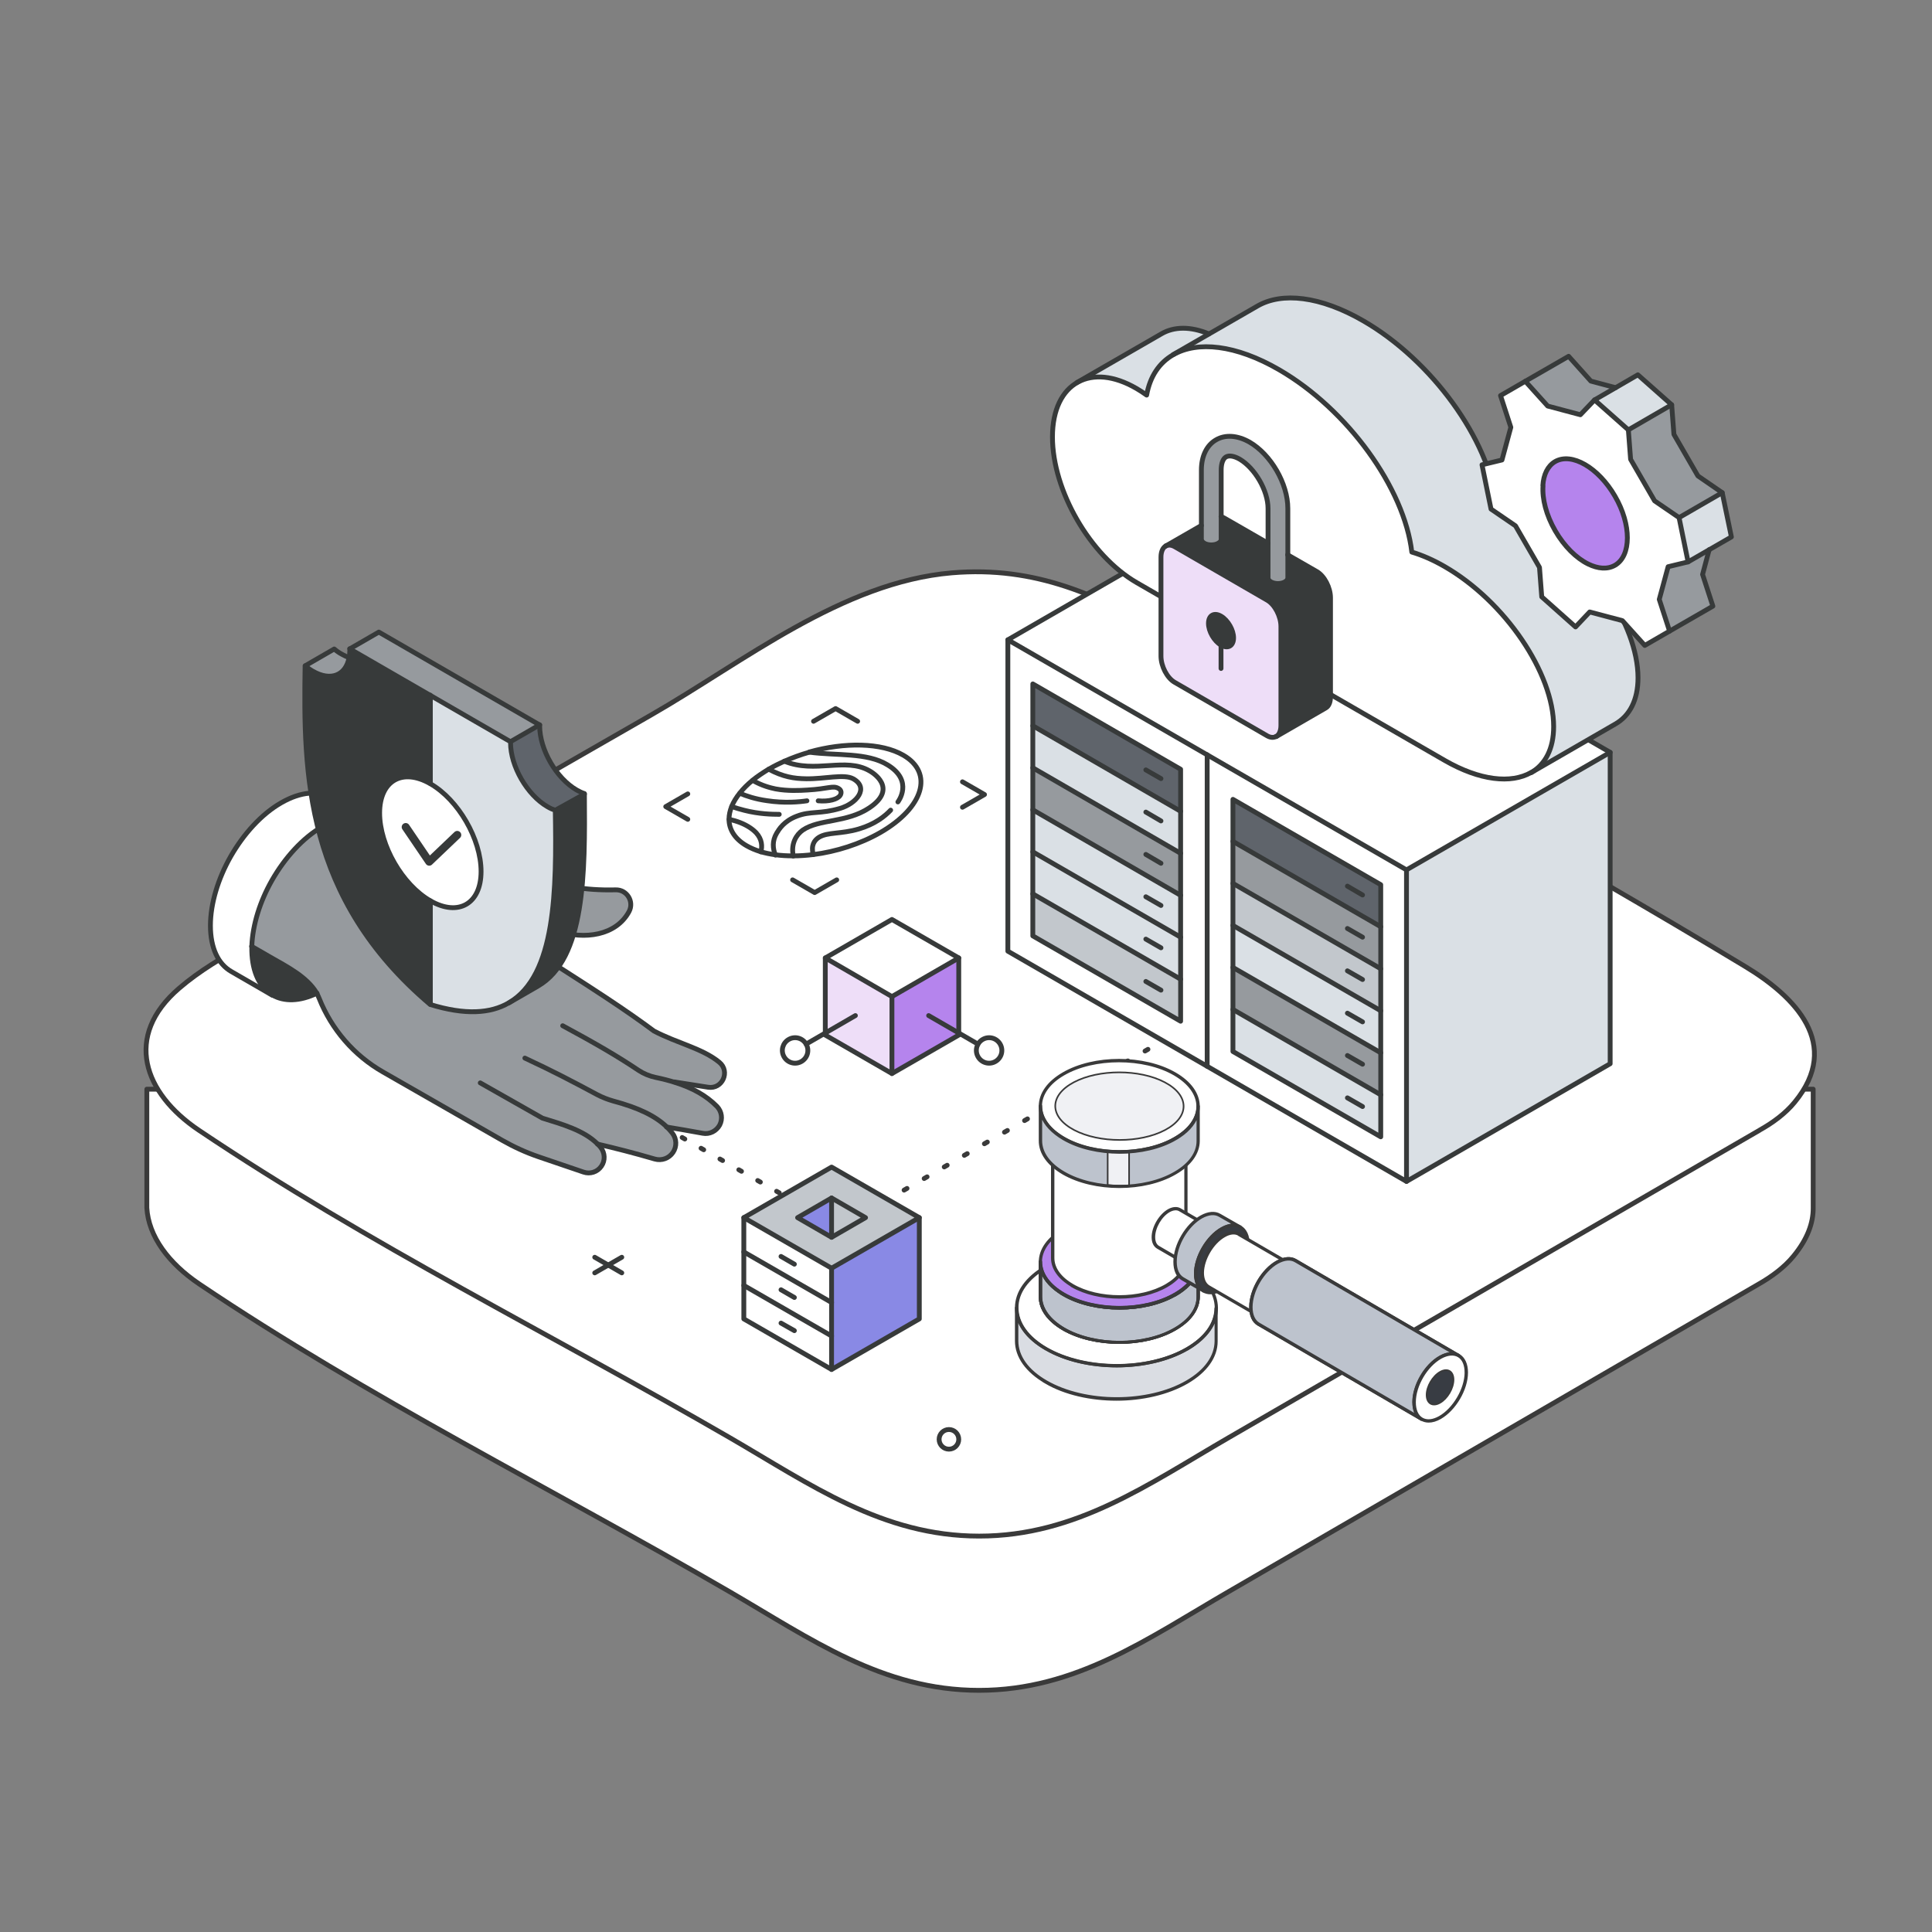 <?xml version="1.0" encoding="UTF-8"?>
<svg id="Layer_1" xmlns="http://www.w3.org/2000/svg" version="1.1" viewBox="0 0 1200 1200">
  <rect x="0" y="0" width="1200" height="1200" fill="#808080" stroke="none"/>
  <!-- Generator: Adobe Illustrator 29.3.1, SVG Export Plug-In . SVG Version: 2.1.0 Build 151)  -->
  <defs>
    <style>
      .st0 {
        fill: #8989e5;
      }

      .st1 {
        stroke-dasharray: 2.1 12.3;
      }

      .st1, .st2, .st3, .st4, .st5, .st6, .st7 {
        stroke-linecap: round;
        stroke-linejoin: round;
      }

      .st1, .st2, .st3, .st5, .st6, .st7 {
        stroke-width: 3px;
      }

      .st1, .st2, .st5, .st7 {
        stroke: #3a3a3a;
      }

      .st1, .st3, .st4, .st5, .st7 {
        fill: none;
      }

      .st8 {
        fill: #c2c7cc;
      }

      .st9 {
        fill: #eedef8;
      }

      .st10 {
        fill: #969a9e;
      }

      .st11 {
        fill: #bdc3cd;
      }

      .st11, .st12, .st13, .st14, .st15 {
        stroke: #3a3a3a;
        stroke-miterlimit: 10;
      }

      .st2, .st12, .st16, .st6 {
        fill: #fff;
      }

      .st17 {
        isolation: isolate;
      }

      .st3, .st4, .st6 {
        stroke: #373a3a;
      }

      .st4 {
        stroke-width: 5px;
      }

      .st18 {
        fill: #5f646b;
      }

      .st19, .st15 {
        fill: #383c43;
      }

      .st5 {
        stroke-dasharray: 1.9 11.6;
      }

      .st20 {
        fill: #dadde3;
      }

      .st21 {
        fill: #dae0e5;
      }

      .st22 {
        opacity: 0;
      }

      .st13, .st23 {
        fill: #b584ed;
      }

      .st24 {
        fill: #373a3a;
      }

      .st14 {
        fill: #f0f1f4;
      }
    </style>
  </defs>
  <g>
    <path class="st2" d="M91.2,676.5v73.7h0c1,17.6,13.5,34.5,32.7,47.4,104.5,70.3,220.3,127.8,329.2,191,50.3,29.2,94.9,61.3,155,61.3s104.8-32.2,155-61.3c109.7-63.7,219.5-127.3,329.2-191,7.9-4.5,15.9-10.3,21.7-17.4,8.7-10.6,12.3-20.7,12.2-30h0v-73.7H91.2Z"/>
    <path class="st2" d="M1092.9,702c-109.8,63.6-219.7,127.2-329.5,190.8-50.3,29.1-95,61.3-155.2,61.3-60.2,0-104.8-32.1-155.2-61.3-109-63.1-224.9-120.5-329.5-190.8-34.2-23-47-58.3-12.2-88.2,24.8-21.3,59.1-35.3,87.1-51.4,68.8-39.5,137.6-79.1,206.5-118.6,56.9-32.7,118.2-82.2,186.3-88,52.2-4.4,91.5,14,135.4,39.2,119,68.4,239.8,134.3,357.2,205.2,31.2,18.8,60.5,48.4,30.9,84.4-5.8,7.1-13.8,12.9-21.7,17.3h0Z"/>
  </g>
  <g>
    <g>
      <path class="st16" d="M502.7,467.2c21.9-6.2,44.9-5.9,58.5,2,19,11,12.6,32.4-14.3,48-12.6,7.3-27.5,12-41.7,13.7-4.2.5-8.4.8-12.4.8-1.6-8.1,2.1-13.5,5.9-16.1,10.2-7,27.2-4.4,41.3-13.8,18.3-12.3,1.6-22.2.2-23-15-8.7-33.8,1.9-52.9-6,5-2.2,10.2-4.1,15.5-5.6Z"/>
      <path class="st16" d="M540.1,478.8c1.5.8,18.2,10.7-.2,23-14.1,9.4-31.1,6.8-41.3,13.8-3.7,2.6-7.5,8-5.9,16.1-3.9,0-7.6-.2-11.2-.7-1.6-4-2.1-8.7.8-13.6,1.4-2.3,4.3-7.4,12.6-10.6,8.6-3.3,14.2-1.1,26.8-4.8,10.4-3.1,18.3-12.8,8.1-18.4-5.7-3.1-17.7.2-29.2,0-7.7-.1-14.4-1.2-23.2-5.9.2-.1.4-.2.6-.3,2.9-1.7,6-3.2,9.1-4.6,19.1,7.9,37.9-2.7,52.9,6Z"/>
      <path class="st16" d="M467.5,484.7c2.9-2.4,6.3-4.7,10-6.9,8.9,4.7,15.5,5.8,23.2,5.9,11.5.2,23.5-3.1,29.2,0,10.1,5.6,2.3,15.3-8.1,18.4-12.6,3.7-18.2,1.5-26.8,4.8-8.2,3.1-11.2,8.3-12.6,10.6-2.9,4.9-2.4,9.6-.8,13.6-3.2-.4-6.3-1.1-9.1-1.9.9-3.5.8-7.8-2.9-11.8-.4-.4-1.6-1.7-3.7-3.1-3.9-2.6-8.6-4.2-13.1-5.3,0-2.6.6-5.3,1.7-8,1.1-2.7,2.8-5.5,5-8.2,2.2-2.7,4.8-5.4,8-8Z"/>
      <path class="st16" d="M469.7,517.2c3.7,4.1,3.8,8.4,2.9,11.8-3.2-1-6.1-2.2-8.7-3.7-7.4-4.2-10.9-10.1-10.9-16.5,4.6,1,9.3,2.7,13.1,5.3,2.1,1.4,3.3,2.7,3.7,3.1Z"/>
    </g>
    <g>
      <path class="st3" d="M502.7,467.2c-5.3,1.5-10.5,3.4-15.5,5.6-3.1,1.4-6.2,2.9-9.1,4.6-.2.1-.4.2-.6.3-3.7,2.3-7.1,4.5-10,6.9-3.2,2.6-5.9,5.3-8,8-2.2,2.7-3.9,5.5-5,8.2-1.1,2.7-1.7,5.4-1.7,8,0,6.4,3.6,12.3,10.9,16.5,2.6,1.5,5.5,2.7,8.7,3.7,2.8.8,5.9,1.5,9.1,1.9,3.6.5,7.3.7,11.2.7,4,0,8.2-.3,12.4-.8,14.2-1.8,29.1-6.5,41.7-13.7,26.9-15.5,33.3-37,14.3-48-13.6-7.9-36.6-8.2-58.5-2Z"/>
      <path class="st3" d="M502.7,467.2c17,2.3,35.7,0,48.6,7.9,16.5,10,6.4,23,6.4,23"/>
      <path class="st3" d="M487.2,472.8c19.1,7.9,37.9-2.7,52.9,6,1.5.8,18.2,10.7-.2,23-14.1,9.4-31.1,6.8-41.3,13.8-3.7,2.6-7.5,8-5.9,16.1"/>
      <path class="st3" d="M477.5,477.8c8.9,4.7,15.5,5.8,23.2,5.9,11.5.2,23.5-3.1,29.2,0,10.1,5.6,2.3,15.3-8.1,18.4-12.6,3.7-18.2,1.5-26.8,4.8-8.2,3.1-11.2,8.3-12.6,10.6-2.9,4.9-2.4,9.6-.8,13.6"/>
      <path class="st3" d="M467.5,484.7c5.8,3.4,11.3,4.7,14.2,5.3,7.5,1.4,15.1,1,19.8.7,13-.7,15.8-3,19.3-1,2,1.1,1.9,3.1,1,4.4-1.6,2.4-7.1,3.9-13.6,3.3"/>
      <path class="st3" d="M459.5,492.7c4.2,1.8,9.7,3.6,16.7,4.6,11.1,1.7,20.4.8,25,.1"/>
      <path class="st3" d="M553.2,503.2c-3.6,3.8-9.7,8.7-19.8,11.7-11.2,3.3-19.3,1.8-24.8,5.2-2.8,1.8-5,4.9-3.5,10.7"/>
      <path class="st3" d="M454.5,500.9c2.3.9,4.9,1.7,7.8,2.4,9,2.3,17.1,2.5,21.7,2.5"/>
      <path class="st3" d="M452.9,508.9c4.6,1,9.3,2.7,13.1,5.3,2.1,1.4,3.3,2.7,3.7,3.1,3.7,4.1,3.8,8.4,2.9,11.8"/>
      <polyline class="st3" points="505.3 448 519 440.1 532.7 448"/>
      <polyline class="st3" points="427.2 493.1 413.5 501 427.2 508.9"/>
      <polyline class="st3" points="597.8 501.4 611.5 493.5 597.8 485.6"/>
      <polyline class="st3" points="519.7 546.5 506 554.4 492.3 546.5"/>
    </g>
  </g>
  <g id="cube">
    <g>
      <path class="st16" d="M621.2,648.5c2.2,3.8.9,8.6-2.9,10.8-3.8,2.2-8.6.9-10.8-2.9-2.2-3.8-.9-8.6,2.9-10.8,3.8-2.2,8.6-.9,10.8,2.9Z"/>
      <polygon class="st23" points="595.5 641.6 595.5 642.9 554 666.8 554 619 595.5 595 595.5 641.6"/>
      <polygon class="st16" points="595.5 595 554 619 512.6 595 554 571.1 595.5 595"/>
      <polygon class="st9" points="512.6 641.6 512.6 595 554 619 554 666.8 512.6 642.9 512.6 641.6"/>
      <path class="st16" d="M500.7,648.5c2.2,3.8.9,8.6-2.9,10.8-3.8,2.2-8.6.9-10.8-2.9-2.2-3.8-.9-8.6,2.9-10.8,3.8-2.2,8.6-.9,10.8,2.9Z"/>
    </g>
    <g>
      <polygon class="st3" points="512.6 595 554 571.1 595.5 595 554 619 512.6 595"/>
      <line class="st3" x1="554" y1="619" x2="554" y2="666.8"/>
      <polyline class="st3" points="512.6 595 512.6 642.9 554 666.8 595.5 642.9 595.5 595"/>
      <line class="st3" x1="531.3" y1="630.8" x2="500.7" y2="648.5"/>
      <line class="st3" x1="576.8" y1="630.8" x2="607.4" y2="648.5"/>
      <path class="st3" d="M500.7,648.5c-2.2-3.8-7-5.1-10.8-2.9-3.8,2.2-5.1,7-2.9,10.8,2.2,3.8,7,5.1,10.8,2.9,3.8-2.2,5.1-7,2.9-10.8Z"/>
      <path class="st3" d="M621.2,648.5c-2.2-3.8-7-5.1-10.8-2.9-3.8,2.2-5.1,7-2.9,10.8,2.2,3.8,7,5.1,10.8,2.9,3.8-2.2,5.1-7,2.9-10.8Z"/>
    </g>
  </g>
  <g>
    <line class="st7" x1="292.1" y1="631.6" x2="293.3" y2="632.3"/>
    <line class="st5" x1="306.4" y1="639.7" x2="513.9" y2="757.9"/>
    <polyline class="st7" points="520.5 761.6 521.6 762.3 522.7 761.6"/>
    <line class="st1" x1="536.6" y1="753.6" x2="739.8" y2="636.3"/>
    <line class="st7" x1="746.7" y1="632.3" x2="747.9" y2="631.6"/>
  </g>
  <g id="hand">
    <g>
      <path class="st10" d="M414,700c1.3,1.2,2.5,2.5,3.5,3.9,2.7,3.5,2.9,8.3.4,12-2.5,3.7-7,5.3-11.3,4.1-13-3.8-24.4-6.7-35.6-9.3h0c.7.7,1.3,1.4,2,2.2,2.7,3.3,2.9,8.1.4,11.7-2.5,3.5-7,5-11.1,3.6l-27.9-9.5c-7.9-2.7-15.5-6.1-22.7-10.3l-73.8-42.3c-18.1-10.4-32.1-26.6-39.8-45.9-.4-1-.9-2-1.4-3-5.8-10.3-18.6-16.6-28.9-22.5l-11.6-6.7c.4-13.3,5.1-27.9,12.5-40.9,8-14.1,19.2-26.4,31.5-33.5,2.8-1.6,5.5-2.9,8.2-3.8,0,0,33,20.2,35.3,21.5,12.6,7.3,24.3,12.6,39.6,12.2,29.6-.7,39.3,0,53.2,3.3,13.2,3.3,25.4,6.6,45.8,6.1,7-.2,11.6,7.3,8.3,13.5-8.1,15-27.8,17.6-44.2,12.1-8.9-3-19.1-2.6-31.6-1.7-.8,0-1.4.6-1.6,1.3-.2.7.1,1.5.8,1.9,58,36.5,75.1,48,92.1,60.6,14.7,7.7,30,10.7,40.6,19.4,6.9,5.7,1.9,16.9-7,15.5l-21-3.3c11.3,3.5,19.7,8.3,26.2,15,3,3.1,3.7,7.7,1.6,11.5-2,3.8-6.2,5.8-10.5,5.1-7.5-1.3-14.6-2.6-22.5-3.9Z"/>
      <path class="st16" d="M231.5,510.3c6.4,3.7,10.9,10.8,12.4,20.8-2.3-1.4-35.3-21.5-35.3-21.5,1.8-.7,3.6-1.2,5.3-1.5,6.7-1.4,12.8-.6,17.6,2.3h0Z"/>
      <path class="st16" d="M156.3,587.8c0,.6,0,1.3,0,1.9s0,.7,0,1c.3,13.5,5.1,23,12.9,27.5l-25.6-14.8c-8-4.6-12.9-14.5-12.9-28.5,0-13.8,4.8-29.1,12.5-42.8,8-14.1,19.2-26.4,31.5-33.5,12.2-7,23.2-7.7,31.2-3.1l25.6,14.8h0,0s0,0,0,0c-4.9-2.8-10.9-3.7-17.6-2.3-1.7.4-3.5.9-5.3,1.5-2.6.9-5.4,2.2-8.2,3.8-12.4,7.1-23.5,19.5-31.5,33.5-7.4,13-12,27.6-12.5,40.9Z"/>
      <path class="st24" d="M167.9,594.5c10.3,5.9,23.1,12.3,28.9,22.5-10.7,5.2-20.4,5.3-27.6,1.2-7.8-4.5-12.6-14-12.9-27.5,0-.3,0-.7,0-1,0-.6,0-1.2,0-1.9l11.6,6.7Z"/>
    </g>
    <g>
      <path class="st3" d="M156.3,587.8h0l11.6,6.7c10.3,5.9,23,12.3,28.9,22.5.5,1,1,2,1.4,3,7.7,19.4,21.7,35.6,39.8,45.9l73.8,42.3c7.2,4.1,14.8,7.6,22.7,10.3l27.9,9.5c4.1,1.4,8.6,0,11.1-3.6,2.5-3.5,2.3-8.3-.4-11.7-.6-.8-1.3-1.5-2-2.2-8.4-8.4-21.9-12.2-34.2-16l-38.6-21.9"/>
      <path class="st3" d="M208.5,509.6h0s33,20.2,35.3,21.5c12.6,7.3,24.3,12.6,39.6,12.2,29.6-.7,39.3,0,53.2,3.3,13.2,3.3,25.4,6.6,45.8,6.1,7-.2,11.6,7.3,8.3,13.5-8.1,15-27.8,17.6-44.2,12.1-8.9-3-19.1-2.6-31.6-1.7-.8,0-1.4.6-1.6,1.3-.2.7.1,1.5.8,1.9,58,36.5,75.1,48,92.1,60.6,14.7,7.7,30,10.7,40.6,19.4,6.9,5.7,1.9,16.9-7,15.5l-21-3.3"/>
      <path class="st3" d="M371.1,710.6c11.2,2.6,22.6,5.5,35.6,9.3,4.3,1.2,8.8-.4,11.3-4.1,2.5-3.7,2.3-8.5-.4-12-1.1-1.4-2.3-2.7-3.5-3.9-7.2-6.9-17.8-11.9-33.1-16-3.5-1-6.9-2.3-10.1-4-15.9-8.5-27.3-14.5-44.9-22.7"/>
      <path class="st3" d="M414,700c7.8,1.3,14.9,2.5,22.5,3.9,4.2.8,8.4-1.3,10.5-5.1,2-3.8,1.3-8.4-1.6-11.5-6.6-6.7-15-11.5-26.2-15-3.7-1.2-7.7-2.2-12-3.1-3.8-.8-7.4-2.3-10.6-4.4-14-9.4-28.4-17.6-47.1-27.7"/>
      <path class="st3" d="M243.9,531.1c-1.5-9.9-5.9-17.1-12.4-20.8h0c-4.9-2.8-10.9-3.7-17.6-2.3-1.7.4-3.5.9-5.3,1.5-2.6.9-5.4,2.2-8.2,3.8-12.4,7.1-23.5,19.5-31.5,33.5-7.4,13-12,27.6-12.5,40.9,0,.6,0,1.3,0,1.9s0,.7,0,1c.3,13.5,5.1,23,12.9,27.5,7.2,4.1,16.8,4,27.6-1.2h0"/>
      <path class="st3" d="M231.5,510.3h0l-25.6-14.8c-8-4.6-19-3.9-31.2,3.1-12.4,7.1-23.5,19.5-31.5,33.5-7.7,13.6-12.5,29-12.5,42.8,0,14.1,4.9,23.9,12.9,28.5l25.6,14.8"/>
    </g>
  </g>
  <g>
    <g>
      <path class="st24" d="M363,493.2c.8,49.1.5,102.3-28.9,119.3l-18,10.4h0c29.4-17,29.7-70.3,28.9-119.6l18-10.1Z"/>
      <path class="st18" d="M363,492.8v.3l-18,10.1c-1.5-.5-3.1-1.2-4.8-2.2-12.7-7.3-23-25.2-23-39.8v-.6l18-10.4c0,.2,0,.4,0,.6,0,14.7,10.3,32.5,23,39.8,1.6.9,3.2,1.7,4.8,2.2Z"/>
      <path class="st21" d="M345,503.2c.8,49.2.5,102.6-28.9,119.6-11.4,6.6-27.1,7.7-48.8,1v-64.3c17.4,10,31.5,1.9,31.5-18.2s-14.1-44.5-31.5-54.5v-54.9l49.9,28.8v.6c0,14.7,10.3,32.5,23,39.8,1.6.9,3.2,1.7,4.8,2.2Z"/>
      <polygon class="st10" points="335.2 450.2 317.2 460.6 217.3 403 235.3 392.6 335.2 450.2"/>
      <path class="st16" d="M267.3,486.7c17.4,10,31.5,34.5,31.5,54.5s-14.1,28.2-31.5,18.2c-17.4-10-31.5-34.5-31.5-54.5s14.1-28.2,31.5-18.2Z"/>
      <path class="st24" d="M216.9,408.5c.3-1.5.5-3.2.5-5v-.6l49.9,28.8v54.9c-17.4-10-31.5-1.9-31.5,18.2s14.1,44.5,31.5,54.5v64.3c-77.9-65.9-78.8-143.3-77.7-210.3,1.5,1.3,3.1,2.4,4.8,3.3,11.1,6.4,20.4,2.7,22.5-8.3Z"/>
      <path class="st10" d="M212.3,406.4c1.6.9,3.1,1.6,4.5,2.1-2.1,10.9-11.4,14.7-22.5,8.3-1.6-.9-3.2-2.1-4.8-3.3l18-10.4c1.5,1.3,3.1,2.4,4.8,3.3Z"/>
    </g>
    <g>
      <path class="st3" d="M217.3,403v.6c0,1.8-.2,3.5-.5,5-2.1,10.9-11.4,14.7-22.5,8.3-1.6-.9-3.2-2.1-4.8-3.3-1.1,67-.1,144.4,77.7,210.3,21.7,6.7,37.5,5.6,48.8-1,29.4-17,29.7-70.3,28.9-119.6-1.5-.5-3.1-1.2-4.8-2.2-12.7-7.3-23-25.2-23-39.8v-.6l-99.9-57.7Z"/>
      <path class="st3" d="M267.3,559.5c17.4,10,31.5,1.9,31.5-18.2s-14.1-44.5-31.5-54.5c-17.4-10-31.5-1.9-31.5,18.2s14.1,44.5,31.5,54.5Z"/>
      <polyline class="st4" points="252 513.7 266.6 535.2 284 518.6"/>
      <line class="st3" x1="267.3" y1="623.8" x2="267.3" y2="559.5"/>
      <line class="st3" x1="267.3" y1="486.7" x2="267.3" y2="431.8"/>
      <path class="st3" d="M189.6,413.5l18-10.4c1.5,1.3,3.1,2.4,4.8,3.3,1.6.9,3.1,1.6,4.5,2.1h0"/>
      <path class="st3" d="M217.3,403l18-10.4,99.9,57.7c0,.2,0,.4,0,.6,0,14.7,10.3,32.5,23,39.8,1.6.9,3.2,1.7,4.8,2.2,0,.1,0,.2,0,.3.4,49.2.5,102.3-28.9,119.3l-18,10.4"/>
      <line class="st3" x1="317.2" y1="460.6" x2="335.2" y2="450.2"/>
      <polyline class="st3" points="345 503.2 363 493.2 363 493.2"/>
    </g>
  </g>
  <g id="server">
    <g>
      <polygon class="st0" points="571 756.3 571 819.2 516.5 850.6 516.5 787.7 571 756.3"/>
      <path class="st8" d="M571,756.3l-54.4,31.4-54.5-31.4,54.5-31.4,54.4,31.4ZM516.5,768.5l21.1-12.2-21.1-12.2-21.1,12.2,21.1,12.2Z"/>
      <polygon class="st8" points="537.6 756.3 516.5 768.5 516.5 744.1 537.6 756.3"/>
      <polygon class="st16" points="516.5 829.8 516.5 850.6 462 819.2 462 798.4 516.5 829.8"/>
      <polygon class="st16" points="516.5 809 516.5 829.8 462 798.4 462 777.6 516.5 809"/>
      <polygon class="st16" points="516.5 787.7 516.5 809 462 777.6 462 756.3 516.5 787.7"/>
      <polygon class="st0" points="516.5 744.1 516.5 768.5 495.4 756.3 516.5 744.1"/>
    </g>
    <g>
      <polygon class="st3" points="462 756.3 516.5 724.9 571 756.3 516.5 787.7 462 756.3"/>
      <polygon class="st3" points="516.5 768.5 495.4 756.3 516.5 744.1 537.6 756.3 516.5 768.5"/>
      <line class="st3" x1="516.5" y1="787.7" x2="516.5" y2="850.6"/>
      <polyline class="st3" points="462 756.3 462 819.2 516.5 850.6 571 819.2 571 756.3"/>
      <line class="st3" x1="516.5" y1="829.8" x2="462" y2="798.4"/>
      <line class="st3" x1="516.5" y1="809" x2="462" y2="777.6"/>
      <line class="st3" x1="493.4" y1="785.2" x2="485.1" y2="780.4"/>
      <line class="st3" x1="493.4" y1="805.9" x2="485.1" y2="801.1"/>
      <line class="st3" x1="493.4" y1="826.5" x2="485.1" y2="821.8"/>
      <line class="st3" x1="516.5" y1="744.1" x2="516.5" y2="768.5"/>
    </g>
  </g>
  <g id="server1" data-name="server">
    <g>
      <path class="st16" d="M749.8,468.8v193.5s-123.8-71.5-123.8-71.5v-193.5s123.8,71.5,123.8,71.5ZM733.3,634.3v-156.6s-91.8-53-91.8-53v156.6s91.8,53,91.8,53Z"/>
      <polygon class="st16" points="626 397.4 873.6 540.3 1000.1 467.3 752.6 324.3 626 397.4"/>
      <polygon class="st8" points="641.5 555.2 641.5 581.3 733.3 634.3 733.3 608.2 641.5 555.2"/>
      <polygon class="st21" points="641.5 529.1 641.5 555.2 733.3 608.2 733.3 582.1 641.5 529.1"/>
      <polygon class="st21" points="641.5 503 641.5 529.1 733.3 582.1 733.3 556.1 641.5 503"/>
      <polygon class="st10" points="641.5 476.9 641.5 503 733.3 556.1 733.3 530 641.5 476.9"/>
      <polygon class="st21" points="641.5 450.8 641.5 476.9 733.3 530 733.3 503.9 641.5 450.8"/>
      <polygon class="st18" points="641.5 424.8 641.5 450.8 733.3 503.9 733.3 477.8 641.5 424.8"/>
      <path class="st16" d="M749.8,468.8l123.8,71.5v193.5s-123.8-71.5-123.8-71.5h0s0-193.5,0-193.5ZM857.6,706.1v-156.6s-91.8-53-91.8-53v156.6s91.8,53,91.8,53Z"/>
      <polygon class="st21" points="765.8 627 765.8 653.1 857.6 706.1 857.6 680 765.8 627"/>
      <polygon class="st10" points="765.8 600.9 765.8 627 857.6 680 857.6 653.9 765.8 600.9"/>
      <polygon class="st21" points="765.8 574.8 765.8 600.9 857.6 653.9 857.6 627.8 765.8 574.8"/>
      <polygon class="st8" points="765.8 548.7 765.8 574.8 857.6 627.8 857.6 601.7 765.8 548.7"/>
      <polygon class="st10" points="765.8 522.6 765.8 548.7 857.6 601.7 857.6 575.6 765.8 522.6"/>
      <polygon class="st18" points="765.8 496.5 765.8 522.6 857.6 575.6 857.6 549.5 765.8 496.5"/>
      <polygon class="st21" points="873.6 540.3 873.6 733.8 1000.1 660.7 1000.1 467.3 873.6 540.3"/>
    </g>
    <g>
      <polygon class="st3" points="626 397.4 626 590.8 873.6 733.8 873.6 540.3 626 397.4"/>
      <line class="st3" x1="749.8" y1="662.3" x2="749.8" y2="468.8"/>
      <polygon class="st3" points="765.8 627 765.8 653.1 857.6 706.1 857.6 549.5 765.8 496.5 765.8 627"/>
      <polygon class="st3" points="641.5 555.2 641.5 581.3 733.3 634.3 733.3 477.8 641.5 424.8 641.5 555.2"/>
      <line class="st3" x1="857.6" y1="575.6" x2="765.8" y2="522.6"/>
      <line class="st3" x1="733.3" y1="503.9" x2="641.5" y2="450.8"/>
      <line class="st3" x1="857.6" y1="601.7" x2="765.8" y2="548.7"/>
      <line class="st3" x1="733.3" y1="530" x2="641.5" y2="476.9"/>
      <line class="st3" x1="857.6" y1="627.8" x2="765.8" y2="574.8"/>
      <line class="st3" x1="733.3" y1="556.1" x2="641.5" y2="503"/>
      <line class="st3" x1="857.6" y1="653.9" x2="765.8" y2="600.9"/>
      <line class="st3" x1="733.3" y1="582.1" x2="641.5" y2="529.1"/>
      <line class="st3" x1="857.6" y1="680" x2="765.8" y2="627"/>
      <line class="st3" x1="733.3" y1="608.2" x2="641.5" y2="555.2"/>
      <line class="st3" x1="846.3" y1="555.9" x2="836.9" y2="550.4"/>
      <line class="st3" x1="846.3" y1="582.1" x2="836.9" y2="576.7"/>
      <line class="st3" x1="846.3" y1="608.4" x2="836.9" y2="603"/>
      <line class="st3" x1="846.3" y1="634.7" x2="836.9" y2="629.3"/>
      <line class="st3" x1="846.3" y1="661" x2="836.9" y2="655.6"/>
      <line class="st3" x1="846.3" y1="687.3" x2="836.9" y2="681.9"/>
      <line class="st3" x1="721.1" y1="483.6" x2="711.7" y2="478.2"/>
      <line class="st3" x1="721.1" y1="509.9" x2="711.7" y2="504.4"/>
      <line class="st3" x1="721.1" y1="536.2" x2="711.7" y2="530.7"/>
      <line class="st3" x1="721.1" y1="562.4" x2="711.7" y2="557"/>
      <line class="st3" x1="721.1" y1="588.7" x2="711.7" y2="583.3"/>
      <line class="st3" x1="721.1" y1="615" x2="711.7" y2="609.6"/>
      <line class="st3" x1="1000.1" y1="467.3" x2="873.6" y2="540.3"/>
      <polyline class="st3" points="626 397.4 752.6 324.3 1000.1 467.3 1000.1 660.7 873.6 733.8"/>
    </g>
  </g>
  <g>
    <g>
      <path class="st16" d="M653.6,271.3c0,33.3,23.4,73.8,52.2,90.4l191.4,110.5c21.8,12.6,41.3,14.6,53.7,7.5h0c8.8-5.1,14-14.8,14-28.6,0-33.3-30.3-77.8-67.7-99.4-7.1-4.1-14-7.1-20.4-9-4.6-39.6-39.8-88.6-82.5-113.3-26.8-15.5-50.6-17.9-65.8-9.2-8.5,4.9-14.3,13.4-16.4,25-2.1-1.5-4.2-2.9-6.3-4.1-14.1-8.2-27-9.1-36.3-4-9.8,5.3-15.9,17.1-15.9,34.1Z"/>
      <path class="st21" d="M669.5,237.2c9.4-5.1,22.2-4.2,36.3,4,2.1,1.2,4.2,2.6,6.3,4.1,2.1-11.7,7.9-20.1,16.4-25l22.4-12.9c-11.5-4.8-21.8-4.6-29.6,0l-51.8,29.9Z"/>
      <path class="st21" d="M750.9,207.4l-22.4,12.9c15.2-8.8,39-6.3,65.8,9.2,42.7,24.7,77.9,73.7,82.5,113.3,6.4,1.9,13.3,4.9,20.4,9,37.4,21.6,67.7,66.1,67.7,99.4,0,13.8-5.2,23.5-14,28.6l52.3-30.2c8.8-5.1,14.1-14.8,14.1-28.7,0-33.3-30.3-77.8-67.7-99.4-7.1-4.1-14-7.1-20.4-9-4.6-39.6-39.8-88.6-82.5-113.3-26.8-15.5-50.6-17.9-65.8-9.2l-30,17.3Z"/>
    </g>
    <g>
      <path class="st3" d="M951,479.8c-12.4,7.1-31.8,5.1-53.7-7.5l-191.4-110.5c-28.8-16.7-52.2-57.1-52.2-90.4,0-17,6.1-28.8,15.9-34.1,9.4-5.1,22.2-4.2,36.3,4,2.1,1.2,4.2,2.6,6.3,4.1,2.1-11.7,7.9-20.1,16.4-25,15.2-8.8,39-6.3,65.8,9.2,42.7,24.7,77.9,73.7,82.5,113.3,6.4,1.9,13.3,4.9,20.4,9,37.4,21.6,67.7,66.1,67.7,99.4,0,13.8-5.2,23.5-14,28.6h0Z"/>
      <path class="st3" d="M728.6,220.3l52.4-30.2c15.2-8.8,39-6.3,65.8,9.2,42.7,24.7,77.9,73.7,82.5,113.3,6.4,1.9,13.3,4.9,20.4,9,37.4,21.6,67.7,66.1,67.7,99.4,0,13.8-5.2,23.6-14.1,28.7l-52.3,30.2h0"/>
      <path class="st3" d="M750.9,207.4c-11.5-4.8-21.8-4.6-29.6,0l-52.4,30.2"/>
    </g>
  </g>
  <g>
    <g>
      <path class="st9" d="M766.2,396.2c0-5-3.5-11-7.8-13.5-4.3-2.5-7.8-.5-7.8,4.5,0,5,3.5,11,7.8,13.5,4.3,2.5,7.8.5,7.8-4.5ZM724.1,339.1h.1c1.5-.9,3.4-.7,5.5.5l57.4,33.2c4.7,2.7,8.5,10,8.5,16.3v61.5c0,3.4-1.1,5.7-2.8,6.8h-.1c-1.5.9-3.4.9-5.6-.4l-57.4-33.2c-4.7-2.7-8.5-10-8.5-16.3v-61.5c0-3.4,1.1-5.9,3-6.9Z"/>
      <path class="st24" d="M746.2,326.4l-22,12.7c1.5-.8,3.4-.7,5.5.5l57.4,33.2c4.7,2.7,8.5,10,8.5,16.3v61.5c0,3.4-1.1,5.7-2.8,6.8l30.7-17.7c1.8-1,2.9-3.5,2.9-6.9v-61.5c0-6.3-3.8-13.6-8.5-16.3l-18.1-10.4v14.4c0,.9-.6,1.8-1.8,2.5-2.4,1.4-6.3,1.4-8.7,0-1.2-.7-1.8-1.6-1.8-2.5v-21.5s-27.1-15.6-27.1-15.6c-.7-.4-1.4-.7-2.1-.9v14h0c0,.9-.6,1.7-1.8,2.4-2.4,1.4-6.3,1.4-8.7,0-1.1-.7-1.7-1.5-1.8-2.4h0v-8.6Z"/>
      <path class="st10" d="M746.2,326.4v8.6s0,0,0,0c0,.9.6,1.7,1.8,2.4,2.4,1.4,6.3,1.4,8.7,0,1.2-.7,1.7-1.5,1.8-2.4h0v-43.1c0-4,1.1-7,3-8.1,1.9-1.1,5.1-.5,8.5,1.4,9.6,5.5,17.6,19.5,17.6,30.6v43.1c0,.9.6,1.8,1.8,2.5,2.4,1.4,6.3,1.4,8.7,0,1.2-.7,1.8-1.6,1.8-2.5v-43.1c0-15.4-10.4-33.5-23.8-41.2-7.4-4.3-15-4.8-20.8-1.4-5.8,3.4-9.1,10.2-9.1,18.7v34.5Z"/>
      <path class="st24" d="M750.6,387.2c0,5,3.5,11,7.8,13.5,4.3,2.5,7.8.5,7.8-4.5,0-5-3.5-11-7.8-13.5-4.3-2.5-7.8-.5-7.8,4.5Z"/>
    </g>
    <g>
      <path class="st3" d="M792.8,457.4c1.7-1.1,2.8-3.5,2.8-6.8v-61.5c0-6.3-3.8-13.6-8.5-16.3l-57.4-33.2c-2.1-1.2-4-1.3-5.5-.5"/>
      <path class="st3" d="M724.1,339.1c-1.8,1-3,3.5-3,6.9v61.5c0,6.3,3.8,13.6,8.5,16.3l57.4,33.2c2.1,1.2,4.1,1.3,5.6.4"/>
      <path class="st3" d="M750.6,387.2c0-5,3.5-7,7.8-4.5,4.3,2.5,7.8,8.6,7.8,13.5,0,5-3.5,7-7.8,4.5-4.3-2.5-7.8-8.6-7.8-13.5Z"/>
      <line class="st3" x1="758.4" y1="400.7" x2="758.4" y2="415.2"/>
      <path class="st3" d="M792.7,457.5l30.8-17.8c1.8-1,2.9-3.5,2.9-6.9v-61.5c0-6.3-3.8-13.6-8.5-16.3l-18.1-10.4"/>
      <path class="st3" d="M787.6,337.4l-27.1-15.6c-.7-.4-1.4-.7-2.1-.9"/>
      <line class="st3" x1="746.2" y1="326.4" x2="724.1" y2="339.1"/>
      <path class="st3" d="M746.2,326.4v-34.5c0-8.5,3.3-15.4,9.1-18.7,5.8-3.4,13.4-2.8,20.8,1.4,13.3,7.7,23.8,25.8,23.8,41.2v43.1c0,.9-.6,1.8-1.8,2.5-2.4,1.4-6.3,1.4-8.7,0-1.2-.7-1.8-1.6-1.8-2.5v-43.1c0-11-8.1-25-17.6-30.6-3.5-2-6.6-2.5-8.5-1.4-1.9,1.1-3,4.1-3,8.1v43.1h0c0,.9-.6,1.7-1.8,2.4-2.4,1.4-6.3,1.4-8.7,0-1.1-.7-1.7-1.5-1.8-2.4h0v-8.6Z"/>
    </g>
  </g>
  <g id="cogwheel">
    <g>
      <path class="st16" d="M932.9,285.7l5.4-20.3-6.4-19.7,15.4-8.9,13.9,15.4,20.3,5.4,8.9-9.3,21,18.6,1.5,18.4,14.8,25.7,15.2,10.4,5.6,27.5-12.4,3-5.4,20.3,6.4,19.7-15.4,8.9-13.9-15.3-20.3-5.4-8.9,9.3-21-18.6-1.4-18.4-14.8-25.7-15.2-10.4-5.6-27.5,12.5-3ZM986.4,350.2c6.1,3,12,3.5,16.7.8,10.2-5.9,10.3-25.1,0-42.9-10.3-17.8-26.9-27.4-37.2-21.5-4.7,2.7-7.2,8.1-7.6,14.9-.5,8.2,2,18.3,7.6,28,5.6,9.7,13.1,17,20.4,20.6Z"/>
      <polygon class="st10" points="947.4 236.8 961.3 252.2 981.6 257.6 990.4 248.4 1003.5 240.8 988.1 236.7 974.3 221.3 947.4 236.8"/>
      <path class="st23" d="M958.3,301.6c-.5,8.2,2,18.3,7.6,28,5.6,9.7,13.1,17,20.4,20.6,6.1,3,12,3.5,16.7.8,10.2-5.9,10.3-25.1,0-42.9-10.3-17.8-26.9-27.4-37.2-21.5-4.7,2.7-7.2,8.1-7.6,14.9Z"/>
      <polygon class="st21" points="990.4 248.4 1011.4 267 1038.3 251.4 1017.3 232.8 990.4 248.4"/>
      <polygon class="st10" points="1011.4 267 1012.8 285.3 1027.7 311.1 1042.9 321.5 1069.7 306 1054.6 295.6 1039.7 269.8 1038.3 251.4 1011.4 267"/>
      <polygon class="st10" points="1036.1 352 1030.6 372.3 1037 392 1063.9 376.5 1057.5 356.8 1061.6 341.4 1048.5 349 1036.1 352"/>
      <polygon class="st21" points="1042.9 321.5 1048.5 349 1075.4 333.5 1069.7 306 1042.9 321.5"/>
    </g>
    <g>
      <polygon class="st3" points="947.4 236.8 932 245.7 938.4 265.4 932.9 285.7 920.5 288.7 926.1 316.2 941.3 326.6 956.2 352.4 957.6 370.7 978.6 389.4 987.4 380.1 1007.7 385.5 1021.6 400.9 1037 392 1030.6 372.3 1036.1 352 1048.5 349 1042.9 321.5 1027.7 311.1 1012.8 285.3 1011.4 267 990.4 248.4 981.6 257.6 961.3 252.2 947.4 236.8"/>
      <path class="st3" d="M958.3,301.6c.4-6.8,3-12.2,7.6-14.9,10.3-5.9,26.9,3.7,37.2,21.5,10.3,17.7,10.2,37,0,42.9-4.7,2.7-10.6,2.2-16.7-.8-7.3-3.6-14.8-10.9-20.4-20.6-5.6-9.7-8.2-19.8-7.6-28Z"/>
      <polyline class="st3" points="1048.5 349 1075.4 333.5 1069.7 306 1054.6 295.6 1039.7 269.8 1038.3 251.4 1017.3 232.8 990.4 248.4"/>
      <line class="st3" x1="1038.3" y1="251.4" x2="1011.4" y2="267"/>
      <line class="st3" x1="1069.7" y1="306" x2="1042.9" y2="321.5"/>
      <polyline class="st3" points="947.4 236.8 974.3 221.3 988.1 236.7 1003.5 240.8"/>
      <polyline class="st3" points="1061.6 341.4 1057.5 356.8 1063.9 376.5 1037 392"/>
    </g>
  </g>
  <g>
    <g>
      <g class="st22">
        <path class="st19" d="M737.2,818.2c24.3,14,24.4,36.7.3,50.8-24.1,14-63.4,14-87.6,0-24.3-14-24.4-36.8-.3-50.8,24.1-14,63.4-14,87.7,0Z"/>
      </g>
      <g>
        <path class="st20" d="M755.5,812.6v20.6c-.1,9.1-6.1,18.2-18.1,25.2-24.1,14-63.4,14-87.6,0-12.2-7.1-18.3-16.3-18.3-25.6v-20.6c0,9.2,6.2,18.5,18.4,25.6,24.3,14,63.5,14,87.6,0,12-7,18-16.1,18-25.2Z"/>
        <path class="st19" d="M649.5,858.9c-12-6.9-18.6-16.2-18.6-26v-20.6c0,0,0,0,0,0h0c0-.3.2-.5.5-.5h0c.3,0,.5.2.5.5h0c0,9.5,6.4,18.4,18,25.1,24.1,13.9,63.2,13.9,87.1,0,11.4-6.6,17.7-15.4,17.8-24.7h0c0-.3.2-.6.5-.6h0c.3,0,.5.2.5.5h0s0,20.6,0,20.6c0,9.7-6.5,18.8-18.3,25.7-12.1,7-28.1,10.6-44,10.6s-32-3.5-44.1-10.6ZM737.7,838.2c-24.2,14.1-63.8,14.1-88.2,0-9.2-5.3-15.2-12-17.5-19.3v13.9c0,9.5,6.3,18.4,18,25.1,24.1,13.9,63.2,13.9,87.1,0,11.4-6.6,17.7-15.4,17.8-24.8v-13.8c-2.3,7.1-8.2,13.7-17.1,18.9Z"/>
      </g>
      <g>
        <path class="st12" d="M737.2,787c24.3,14,24.4,36.7.3,50.8-24.1,14-63.4,14-87.6,0-24.3-14-24.4-36.8-.3-50.8,24.1-14,63.4-14,87.7,0Z"/>
        <path class="st15" d="M649.5,838.2c-12-6.9-18.6-16.1-18.6-25.9,0-9.8,6.5-18.9,18.3-25.8,24.2-14.1,63.8-14.1,88.2,0,12,6.9,18.5,16.1,18.6,25.9,0,9.8-6.5,18.9-18.3,25.8-12.1,7-28.1,10.6-44,10.6-16,0-32-3.5-44.1-10.6ZM736.9,787.5c-24.1-13.9-63.2-13.9-87.1,0-11.5,6.7-17.8,15.5-17.7,24.8,0,9.4,6.4,18.3,18,25,24.1,13.9,63.2,13.9,87.1,0,11.5-6.7,17.8-15.5,17.8-24.8,0-9.4-6.4-18.3-18-25h0ZM737.2,787h0,0Z"/>
      </g>
    </g>
    <g>
      <g>
        <g class="st17">
          <g>
            <path class="st12" d="M744.2,784.1v21.5c0,7.2-4.8,14.4-14.3,19.9-19.1,11.1-50.1,11.1-69.3,0-9.7-5.6-14.5-12.9-14.5-20.2v-21.5c0,7.3,4.9,14.6,14.5,20.2,19.2,11.1,50.2,11.1,69.3,0,9.5-5.5,14.2-12.7,14.2-19.9Z"/>
            <path class="st15" d="M660.4,825.9c-9.5-5.5-14.8-12.8-14.7-20.7v-21.5c0-.3.3-.5.6-.5h0c.3,0,.5.2.5.5h0c0,7.4,5,14.4,14.2,19.7,19,11,49.8,11,68.7,0,9-5.2,14-12.1,14-19.5h0c0-.3.2-.5.5-.5h0c.3,0,.5.2.5.5s0,0,0,0v21.5c0,7.7-5.2,15-14.6,20.4-9.6,5.6-22.2,8.4-34.9,8.4-12.6,0-25.3-2.8-35-8.4ZM730.3,804.5c-19.2,11.2-50.5,11.2-69.8,0-7-4.1-11.7-9.1-13.7-14.6v15.4c0,7.4,5,14.4,14.2,19.8,19,11,49.9,11,68.7,0,9-5.2,14-12.1,14-19.5v-15.4c-1.9,5.4-6.5,10.4-13.4,14.4Z"/>
          </g>
          <g>
            <path class="st11" d="M744.2,784.1v21.5c0,7.2-4.8,14.4-14.3,19.9-19.1,11.1-50.1,11.1-69.3,0-9.7-5.6-14.5-12.9-14.5-20.2v-21.5c0,7.3,4.9,14.6,14.5,20.2,19.2,11.1,50.2,11.1,69.3,0,9.5-5.5,14.2-12.7,14.2-19.9Z"/>
            <path class="st15" d="M660.4,825.9c-9.5-5.5-14.8-12.8-14.7-20.7v-21.5c0-.3.3-.5.6-.5h0c.3,0,.5.2.5.5h0c0,7.4,5,14.4,14.2,19.7,19,11,49.8,11,68.7,0,9-5.2,14-12.1,14-19.5h0c0-.3.2-.5.5-.5h0c.3,0,.5.2.5.5s0,0,0,0v21.5c0,7.7-5.2,15-14.6,20.4-9.6,5.6-22.2,8.4-34.9,8.4-12.6,0-25.3-2.8-35-8.4ZM730.3,804.5c-19.2,11.2-50.5,11.2-69.8,0-7-4.1-11.7-9.1-13.7-14.6v15.4c0,7.4,5,14.4,14.2,19.8,19,11,49.9,11,68.7,0,9-5.2,14-12.1,14-19.5v-15.4c-1.9,5.4-6.5,10.4-13.4,14.4Z"/>
          </g>
          <g>
            <path class="st13" d="M729.8,763.9c19.2,11.1,19.3,29.1.2,40.1-19.1,11.1-50.1,11.1-69.3,0-19.2-11.1-19.3-29.1-.2-40.1,19.1-11.1,50.1-11.1,69.3,0Z"/>
            <path class="st13" d="M660.4,804.5c-9.5-5.5-14.7-12.8-14.7-20.6,0-7.8,5.1-15,14.5-20.5,19.2-11.2,50.5-11.2,69.8,0h0c9.5,5.5,14.7,12.8,14.7,20.6,0,7.8-5.1,15-14.5,20.5-9.6,5.6-22.2,8.4-34.9,8.4-12.6,0-25.3-2.8-35-8.4ZM660.7,764.3c-9,5.2-14,12.2-14,19.5,0,7.4,5.1,14.4,14.2,19.7,19,11,49.8,11,68.7,0,9-5.2,14-12.2,14-19.5,0-7.4-5.1-14.4-14.2-19.7h0c-19-11-49.9-11-68.8,0Z"/>
          </g>
        </g>
        <g class="st17">
          <g>
            <path class="st12" d="M736.6,709.3v72.3c0,6.1-4.1,12.2-12.1,16.8-16.1,9.4-42.3,9.4-58.5,0-8.2-4.7-12.2-10.9-12.2-17.1v-72.3c0,6.2,4.1,12.4,12.3,17.1,16.2,9.4,42.4,9.4,58.5,0,8-4.7,12-10.7,12-16.8Z"/>
            <path class="st15" d="M665.8,798.9c-8.1-4.7-12.5-10.9-12.5-17.5v-72.2c0,0,0,0,0,0h0c0-.3.2-.5.5-.5h0c.3,0,.5.2.5.5h0c0,6.3,4.3,12.2,12,16.6,16,9.3,42,9.3,58,0,7.6-4.4,11.7-10.2,11.8-16.4,0-.3.2-.5.5-.5h0c.3,0,.5.2.5.5v72.3c0,6.6-4.4,12.7-12.3,17.3-8.1,4.7-18.8,7.1-29.5,7.1-10.7,0-21.4-2.4-29.6-7.1ZM724.9,726.6c-16.2,9.4-42.7,9.4-59.1,0-5.8-3.3-9.7-7.4-11.4-11.9v66.7c0,6.2,4.2,12.1,11.9,16.6,16,9.3,42,9.3,58,0,7.6-4.4,11.7-10.2,11.8-16.4v-66.8c-1.7,4.4-5.5,8.5-11.2,11.8Z"/>
          </g>
          <g>
            <path class="st12" d="M724.4,692.3c16.2,9.4,16.3,24.5.2,33.9-16.1,9.4-42.3,9.4-58.5,0-16.2-9.4-16.3-24.5-.2-33.9,16.1-9.4,42.3-9.4,58.5,0Z"/>
            <path class="st15" d="M665.8,726.6c-8-4.6-12.5-10.9-12.5-17.5,0-6.6,4.4-12.7,12.3-17.4,16.2-9.4,42.7-9.4,59.1,0l-.3.5.3-.5c8,4.6,12.5,10.8,12.5,17.5,0,6.6-4.4,12.7-12.3,17.4-8.1,4.7-18.8,7.1-29.5,7.1-10.7,0-21.4-2.4-29.6-7.1ZM666.1,692.7c-7.6,4.4-11.8,10.2-11.8,16.4,0,6.2,4.3,12.1,12,16.5,16,9.3,42,9.3,58,0,7.6-4.4,11.8-10.3,11.8-16.4,0-6.2-4.3-12.1-11.9-16.5h0c-8-4.6-18.5-6.9-29-6.9-10.5,0-21,2.3-29,6.9Z"/>
          </g>
        </g>
        <g class="st17">
          <g>
            <path class="st12" d="M729.8,667c19.2,11.1,19.3,29.1.2,40.1-19.1,11.1-50.1,11.1-69.3,0-19.2-11.1-19.3-29.1-.2-40.1,19.1-11.1,50.1-11.1,69.3,0Z"/>
            <path class="st15" d="M660.4,707.7c-9.5-5.5-14.7-12.8-14.7-20.6,0-7.8,5.1-15,14.5-20.5,19.2-11.2,50.5-11.2,69.8,0l-.3.5.3-.5c9.5,5.5,14.7,12.8,14.7,20.6,0,7.8-5.1,15-14.5,20.5-9.6,5.6-22.2,8.4-34.9,8.4-12.6,0-25.3-2.8-35-8.4ZM660.7,667.5c-9,5.2-14,12.2-14,19.5,0,7.4,5.1,14.4,14.2,19.7,19,11,49.9,11,68.7,0,9-5.2,14-12.2,14-19.5,0-7.4-5.1-14.4-14.2-19.7-9.5-5.5-22-8.2-34.4-8.2-12.4,0-24.9,2.7-34.3,8.2Z"/>
          </g>
          <path class="st14" d="M723.4,672.2c15.6,8.2,15.7,21.5.2,29.7-15.5,8.2-40.8,8.2-56.4,0-15.6-8.2-15.7-21.5-.2-29.7,15.5-8.2,40.8-8.2,56.4,0Z"/>
        </g>
      </g>
      <path class="st15" d="M649.5,858.9c-12-6.9-18.6-16.2-18.6-26v-20.6c0,0,0,0,0,0h0c0-.3.2-.5.5-.5h0c.3,0,.5.2.5.5h0c0,9.5,6.4,18.4,18,25.1,24.1,13.9,63.2,13.9,87.1,0,11.4-6.6,17.7-15.4,17.8-24.7h0c0-.3.2-.6.5-.6h0c.3,0,.5.2.5.5h0s0,20.6,0,20.6c0,9.7-6.5,18.8-18.3,25.7-12.1,7-28.1,10.6-44,10.6s-32-3.5-44.1-10.6ZM737.7,838.2c-24.2,14.1-63.8,14.1-88.2,0-9.2-5.3-15.2-12-17.5-19.3v13.9c0,9.5,6.3,18.4,18,25.1,24.1,13.9,63.2,13.9,87.1,0,11.4-6.6,17.7-15.4,17.8-24.8v-13.8c-2.3,7.1-8.2,13.7-17.1,18.9Z"/>
      <path class="st15" d="M660.4,825.9c-9.5-5.5-14.8-12.8-14.7-20.7v-21.5c0-.3.3-.5.6-.5h0c.3,0,.5.2.5.5h0c0,7.4,5,14.4,14.2,19.7,19,11,49.8,11,68.7,0,9-5.2,14-12.1,14-19.5h0c0-.3.2-.5.5-.5h0c.3,0,.5.2.5.5s0,0,0,0v21.5c0,7.7-5.2,15-14.6,20.4-9.6,5.6-22.2,8.4-34.9,8.4-12.6,0-25.3-2.8-35-8.4ZM730.3,804.5c-19.2,11.2-50.5,11.2-69.8,0-7-4.1-11.7-9.1-13.7-14.6v15.4c0,7.4,5,14.4,14.2,19.8,19,11,49.9,11,68.7,0,9-5.2,14-12.1,14-19.5v-15.4c-1.9,5.4-6.5,10.4-13.4,14.4Z"/>
      <g>
        <g>
          <path class="st12" d="M777,777l-44.2-25.7c-1.7-1-4.1-.9-6.7.6-5.3,3-9.6,10.3-9.6,16.4,0,3.1,1,5.2,2.8,6.3l44.2,25.7c-1.7-1-2.8-3.2-2.8-6.3,0-6.1,4.4-13.4,9.6-16.4,2.6-1.5,5-1.6,6.7-.6Z"/>
          <path class="st15" d="M763.1,800.8l-44.2-25.7c-2-1.2-3.1-3.5-3.1-6.7,0-6.2,4.5-13.8,9.9-16.9,2.7-1.5,5.3-1.7,7.3-.6l44.2,25.7s0,0,0,0c.3.1.3.5.2.7-.1.3-.5.3-.7.2h0c-1.6-.9-3.8-.7-6.2.6-5.1,2.9-9.3,10-9.3,16,0,2.8.9,4.8,2.5,5.8.3.1.3.5.2.7,0,.2-.3.3-.5.3s-.2,0-.3,0ZM732.5,751.8c-1.6-.9-3.8-.7-6.2.6-5.1,2.9-9.3,10-9.3,16,0,2.8.9,4.8,2.5,5.8l41.4,24.1c-.5-1.1-.8-2.6-.8-4.2,0-6.3,4.5-13.8,9.9-16.9,1.4-.8,2.7-1.2,3.9-1.3l-41.4-24.1Z"/>
        </g>
        <g>
          <g>
            <path class="st11" d="M770.4,762.1l-12.8-7.3c-2.9-1.7-6.9-1.5-11.4,1-8.9,5-16.2,17.5-16.3,27.8,0,5.2,1.8,8.9,4.7,10.6l12.8,7.3c-2.9-1.7-4.8-5.4-4.7-10.6,0-10.3,7.4-22.8,16.3-27.8,4.5-2.5,8.5-2.7,11.4-1Z"/>
            <path class="st15" d="M747.1,802.1l-12.8-7.3c-3.3-1.9-5-5.8-5-11.1,0-10.5,7.5-23.2,16.6-28.3,4.5-2.5,8.7-2.9,11.9-1l12.6,7.2s0,0,.1,0c.3.1.3.5.2.7-.1.3-.5.3-.7.2h-.1c-2.9-1.7-6.7-1.3-10.7,1-8.8,5-16,17.2-16,27.4,0,4.8,1.6,8.4,4.5,10.1.3.1.3.5.2.7-.1.2-.3.3-.5.3s-.2,0-.3,0ZM766.4,760.5l-9.1-5.2c-2.9-1.7-6.7-1.3-10.9,1-8.8,5-16,17.2-16,27.4,0,4.8,1.6,8.4,4.5,10.1l9.2,5.3c-1.3-2.1-2-4.8-2-8.1,0-10.5,7.5-23.2,16.6-28.3,2.6-1.5,5.1-2.2,7.4-2.2.1,0,.2,0,.3,0Z"/>
          </g>
          <g>
            <path class="st15" d="M775.1,772.7c0-10.3-7.1-14.6-16.1-9.5-8.9,5-16.2,17.5-16.3,27.8,0,10.3,7.1,14.6,16.1,9.6,9-5.1,16.3-17.6,16.3-27.9Z"/>
            <path class="st15" d="M747.1,802.1c-3.2-1.9-5-5.8-5-11,0-10.5,7.5-23.2,16.6-28.3,4.5-2.5,8.7-2.9,12-1,3.2,1.9,5,5.8,5,11,0,10.5-7.5,23.2-16.6,28.4-2.6,1.5-5.1,2.2-7.3,2.2-1.7,0-3.2-.4-4.6-1.2ZM759.2,763.6c-8.8,5-16,17.2-16,27.4,0,4.8,1.5,8.4,4.4,10.1,2.9,1.7,6.7,1.3,10.8-1,8.8-5,16-17.3,16.1-27.4h0c0-4.8-1.5-8.4-4.4-10.1-1.2-.7-2.5-1-4-1s-4.4.7-6.9,2.1Z"/>
          </g>
        </g>
        <g>
          <g>
            <path class="st12" d="M831.5,802.6l-61.8-35.9c-2.4-1.4-5.7-1.2-9.4.9-7.4,4.2-13.4,14.5-13.4,23,0,4.3,1.5,7.3,3.9,8.7l61.8,35.9c-2.4-1.4-3.9-4.4-3.9-8.7,0-8.5,6.1-18.8,13.4-23,3.7-2.1,7-2.2,9.4-.9Z"/>
            <path class="st15" d="M812.3,835.6h0s0,0,0,0l-61.8-35.9c-2.7-1.6-4.2-4.8-4.2-9.2,0-8.7,6.2-19.2,13.7-23.4,3.7-2.1,7.2-2.4,9.9-.8l61.8,35.9h0c.3.1.3.5.2.7-.1.3-.5.3-.7.2h0c-2.3-1.4-5.5-1.1-8.9.9-7.2,4.1-13.1,14.2-13.2,22.5,0,4,1.3,6.9,3.6,8.3h0c.3.2.3.5.2.7,0,.2-.3.3-.5.3s-.2,0-.3,0ZM769.4,767.1c-2.3-1.4-5.5-1.1-8.9.9-7.2,4.1-13.1,14.2-13.2,22.5,0,4,1.3,6.9,3.6,8.3l58.6,34c-.9-1.7-1.4-3.8-1.4-6.4,0-8.7,6.2-19.2,13.7-23.4,2.1-1.2,4.2-1.8,6.1-1.8l-58.5-34Z"/>
          </g>
          <g class="st17">
            <g>
              <path class="st12" d="M906,842l-101.3-59c-2.9-1.7-6.9-1.5-11.4,1-8.9,5-16.2,17.5-16.3,27.8,0,5.2,1.8,8.9,4.7,10.6l101.3,59c-2.9-1.7-4.8-5.4-4.7-10.6,0-10.3,7.4-22.8,16.3-27.8,4.5-2.5,8.5-2.7,11.4-1Z"/>
              <path class="st15" d="M882.7,881.9s0,0,0,0l-101.3-59c-3.3-1.9-5-5.8-5-11.1,0-10.5,7.5-23.2,16.6-28.3,4.5-2.5,8.7-2.9,11.9-1l101.3,59h0c.3.2.3.5.2.7-.1.3-.5.3-.7.2-2.9-1.7-6.7-1.3-10.9,1-8.8,5-16,17.2-16,27.4,0,4.8,1.6,8.4,4.5,10.1h0c.3.1.3.5.2.7,0,.2-.3.3-.5.3s-.2,0-.3,0ZM902.1,840.4l-97.7-56.9c-2.9-1.7-6.7-1.3-10.9,1-8.8,5-16,17.2-16,27.4,0,4.8,1.6,8.4,4.5,10.1l97.7,56.9c-1.3-2.1-1.9-4.8-1.9-8,0-10.5,7.5-23.2,16.6-28.3,2.6-1.5,5.1-2.2,7.4-2.2.1,0,.3,0,.4,0Z"/>
            </g>
            <g>
              <path class="st11" d="M906,842l-101.3-59c-2.9-1.7-6.9-1.5-11.4,1-8.9,5-16.2,17.5-16.3,27.8,0,5.2,1.8,8.9,4.7,10.6l101.3,59c-2.9-1.7-4.8-5.4-4.7-10.6,0-10.3,7.4-22.8,16.3-27.8,4.5-2.5,8.5-2.7,11.4-1Z"/>
              <path class="st15" d="M882.7,881.9s0,0,0,0l-101.3-59c-3.3-1.9-5-5.8-5-11.1,0-10.5,7.5-23.2,16.6-28.3,4.5-2.5,8.7-2.9,11.9-1l101.3,59h0c.3.2.3.5.2.7-.1.3-.5.3-.7.2-2.9-1.7-6.7-1.3-10.9,1-8.8,5-16,17.2-16,27.4,0,4.8,1.6,8.4,4.5,10.1h0c.3.1.3.5.2.7,0,.2-.3.3-.5.3s-.2,0-.3,0ZM902.1,840.4l-97.7-56.9c-2.9-1.7-6.7-1.3-10.9,1-8.8,5-16,17.2-16,27.4,0,4.8,1.6,8.4,4.5,10.1l97.7,56.9c-1.3-2.1-1.9-4.8-1.9-8,0-10.5,7.5-23.2,16.6-28.3,2.6-1.5,5.1-2.2,7.4-2.2.1,0,.3,0,.4,0Z"/>
            </g>
            <g>
              <path class="st12" d="M910.7,852.6c0-10.3-7.1-14.6-16.1-9.5-8.9,5-16.2,17.5-16.3,27.8,0,10.3,7.1,14.6,16.1,9.6,9-5.1,16.3-17.6,16.3-27.9Z"/>
              <path class="st15" d="M882.7,881.9c-3.2-1.9-5-5.8-5-11.1,0-10.5,7.5-23.2,16.6-28.3,4.5-2.5,8.7-2.9,12-1,3.2,1.9,5,5.8,5,11h0c0,10.5-7.5,23.2-16.6,28.4-2.6,1.5-5.1,2.2-7.3,2.2-1.7,0-3.2-.4-4.6-1.2ZM910.2,852.6c0-4.8-1.5-8.4-4.4-10.1-2.9-1.7-6.7-1.3-10.9,1-8.8,5-16,17.2-16,27.4,0,4.8,1.5,8.4,4.4,10.1,2.9,1.7,6.7,1.3,10.8-1,8.8-5,16-17.3,16.1-27.4h0Z"/>
            </g>
            <path class="st15" d="M902.8,857c0-5.3-3.7-7.5-8.3-4.9-4.6,2.6-8.4,9-8.4,14.3,0,5.3,3.7,7.5,8.3,4.9,4.6-2.6,8.4-9,8.4-14.4Z"/>
          </g>
        </g>
      </g>
      <path class="st11" d="M744.2,687.3v21.5c0,7.2-4.8,14.4-14.3,19.9-19.1,11.1-50.1,11.1-69.3,0-9.7-5.6-14.5-12.9-14.5-20.2v-21.5c0,7.3,4.9,14.6,14.5,20.2,19.2,11.1,50.2,11.1,69.3,0,9.5-5.5,14.2-12.7,14.2-19.9Z"/>
      <path class="st14" d="M701.3,715.8v20.6c-4.4.2-8.9,0-13.3-.3v-20.7c4.4.4,8.9.5,13.3.3Z"/>
      <path class="st15" d="M660.4,729.1c-9.5-5.5-14.8-12.8-14.7-20.7v-21.5c0-.3.3-.5.6-.5h0c.3,0,.5.2.5.5h0c0,7.4,5,14.4,14.2,19.7,19,11,49.9,11,68.7,0,9-5.2,14-12.1,14-19.5h0c0-.3.2-.5.5-.5h0c.3,0,.5.2.5.5s0,0,0,0v21.5c0,7.7-5.2,15-14.6,20.4-9.6,5.6-22.2,8.4-34.9,8.4-12.6,0-25.3-2.8-35-8.4ZM730.3,707.7c-19.2,11.2-50.5,11.2-69.8,0-7-4.1-11.7-9.1-13.7-14.6v15.4c0,7.4,5,14.4,14.2,19.7,19,11,49.9,11,68.7,0,9-5.2,14-12.1,14-19.5v-15.4c-1.9,5.4-6.5,10.4-13.4,14.4Z"/>
    </g>
  </g>
  <circle class="st6" cx="589.4" cy="894" r="6.1"/>
  <g>
    <line class="st3" x1="369.4" y1="790.6" x2="386.2" y2="780.9"/>
    <line class="st3" x1="386.2" y1="790.6" x2="369.4" y2="780.9"/>
  </g>
</svg>